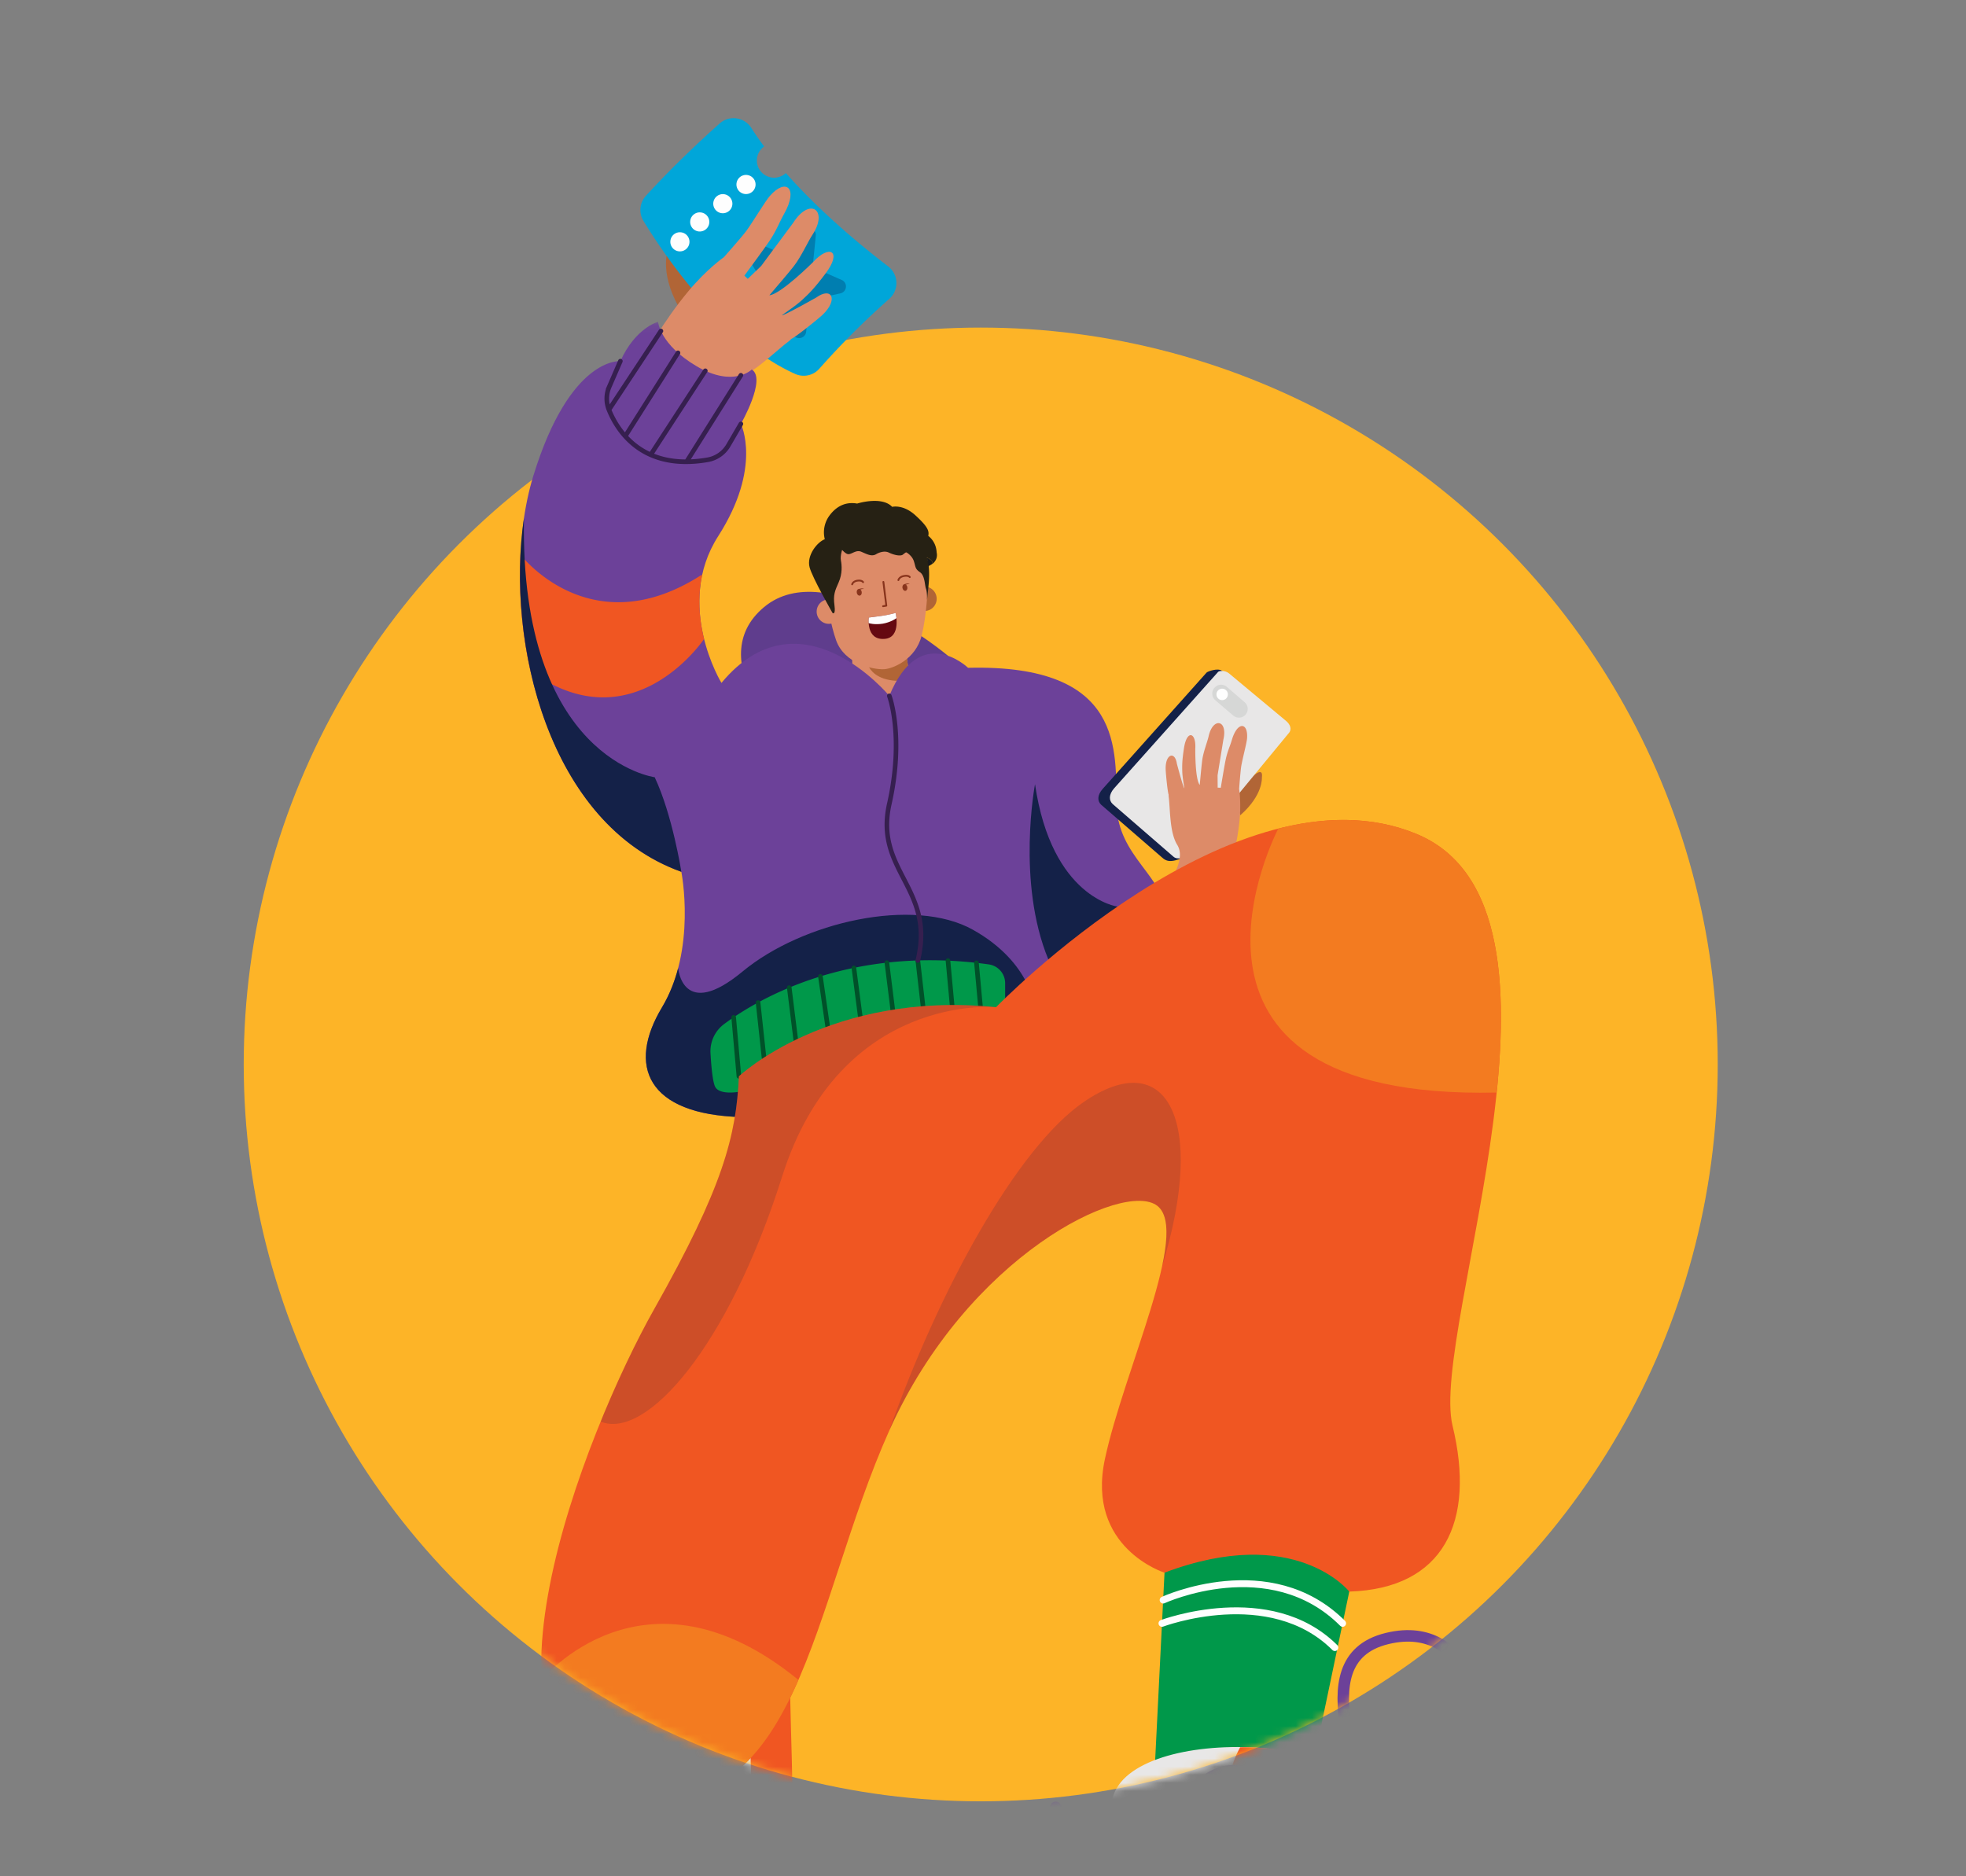 <svg width="242" height="231" xmlns="http://www.w3.org/2000/svg" xmlns:xlink="http://www.w3.org/1999/xlink"><rect width="100%" height="100%" fill="#808080" stroke="none"/><defs><path id="a" d="M0 0h242v231H0z"/><path d="M90.72 256.77c50.103 0 90.72-40.617 90.72-90.72S140.823 0 90.72 0 0 115.947 0 166.05c0 50.103 40.617 90.72 90.72 90.72z" id="c"/><path id="e" d="M0 .133h79.483v97.919H0z"/><path d="M34.858 3.187C19.008 8.753-.95 25.565.474 30.758c1.47 1.872 3.4 3.335 5.875 4.263 12.4 4.65 48.836-15.797 50.143-30.093-.19-2.88-2.643-4.733-7.58-4.733-3.447 0-8.106.903-14.054 2.992" id="g"/><path d="M34.858 3.187C19.008 8.753-.95 25.565.474 30.758c1.47 1.872 3.4 3.335 5.875 4.263 12.4 4.65 48.836-15.797 50.143-30.093-.19-2.88-2.643-4.733-7.58-4.733-3.447 0-8.106.903-14.054 2.992" id="i"/><path d="M34.858 3.187C19.008 8.753-.95 25.565.474 30.758c1.47 1.872 3.4 3.335 5.875 4.263 12.4 4.65 48.836-15.797 50.143-30.093-.19-2.88-2.643-4.733-7.58-4.733-3.447 0-8.106.903-14.054 2.992" id="k"/><path d="M34.858 3.187C19.008 8.753-.95 25.565.474 30.758c1.47 1.872 3.4 3.335 5.875 4.263 12.4 4.65 48.836-15.797 50.143-30.093-.19-2.88-2.643-4.733-7.58-4.733-3.447 0-8.106.903-14.054 2.992" id="m"/><path d="M34.858 3.187C19.008 8.753-.95 25.565.474 30.758c1.47 1.872 3.4 3.335 5.875 4.263 12.4 4.65 48.836-15.797 50.143-30.093-.19-2.88-2.643-4.733-7.58-4.733-3.447 0-8.106.903-14.054 2.992" id="o"/><path d="M34.858 3.187C19.008 8.753-.95 25.565.474 30.758c1.47 1.872 3.4 3.335 5.875 4.263 12.4 4.65 48.836-15.797 50.143-30.093-.19-2.88-2.643-4.733-7.58-4.733-3.447 0-8.106.903-14.054 2.992" id="q"/><path d="M34.858 3.187C19.008 8.753-.95 25.565.474 30.758c1.47 1.872 3.4 3.335 5.875 4.263 12.4 4.65 48.836-15.797 50.143-30.093-.19-2.88-2.643-4.733-7.58-4.733-3.447 0-8.106.903-14.054 2.992" id="s"/><path d="M34.858 3.187C19.008 8.753-.95 25.565.474 30.758c1.47 1.872 3.4 3.335 5.875 4.263 12.4 4.65 48.836-15.797 50.143-30.093-.19-2.88-2.643-4.733-7.58-4.733-3.447 0-8.106.903-14.054 2.992" id="u"/><path d="M34.858 3.187C19.008 8.753-.95 25.565.474 30.758c1.47 1.872 3.4 3.335 5.875 4.263 12.4 4.65 48.836-15.797 50.143-30.093-.19-2.88-2.643-4.733-7.58-4.733-3.447 0-8.106.903-14.054 2.992" id="w"/><path d="M34.858 3.187C19.008 8.753-.95 25.565.474 30.758c1.47 1.872 3.4 3.335 5.875 4.263 12.4 4.65 48.836-15.797 50.143-30.093-.19-2.88-2.643-4.733-7.58-4.733-3.447 0-8.106.903-14.054 2.992" id="y"/><path d="M34.858 3.187C19.008 8.753-.95 25.565.474 30.758c1.47 1.872 3.4 3.335 5.875 4.263 12.4 4.65 48.836-15.797 50.143-30.093-.19-2.88-2.643-4.733-7.58-4.733-3.447 0-8.106.903-14.054 2.992" id="A"/><path d="M34.858 3.187C19.008 8.753-.95 25.565.474 30.758c1.47 1.872 3.4 3.335 5.875 4.263 12.4 4.65 48.836-15.797 50.143-30.093-.19-2.88-2.643-4.733-7.58-4.733-3.447 0-8.106.903-14.054 2.992" id="C"/></defs><g fill="none" fill-rule="evenodd"><mask id="b" fill="#fff"><use xlink:href="#a"/></mask><g mask="url(#b)"><g transform="translate(30 -35)"><circle fill="#FDB427" cx="90.72" cy="166.05" r="90.72"/><mask id="d" fill="#fff"><use xlink:href="#c"/></mask><g mask="url(#d)"><path d="M86.69 115.739s-14.84-12.515-22.646-5.992c-7.804 6.522 2.995 17.211 2.995 17.211l19.65-11.22z" fill="#5F3D8D"/><path d="M73.535 110.312a1.505 1.505 0 1 1-3.006-.122 1.505 1.505 0 0 1 3.006.122" fill="#DD8B68"/><path d="M85.297 108.78a1.504 1.504 0 1 1-3.006-.121 1.504 1.504 0 0 1 3.006.122" fill="#B16536"/><path d="m74.888 115.86.058 2.75s.412 2.394 4.327 2.315c2.729-.056 2.719-2.337 2.719-2.337l-.606-4.292-6.498 1.564z" fill="#DD8B68"/><path d="m81.947 118.268-.471-3.34-4.544 2.108s.46 1.306 2.585 1.688c.991.179 1.766.131 2.43-.456" fill="#B16536"/><path d="M80.776 99.81c-1.93-.262-4.735-.768-7.025.702-2.13 1.367-2.638 3.167-2.638 3.167s.527 6.529 1.81 10.156c1.026 2.9 4.587 3.625 5.906 3.556 1.03-.053 3.884-1.168 4.625-4.155.605-2.445.725-5.467.827-7.327.082-1.502-.283-3.003-1.096-4.268-.57-.888-1.365-1.69-2.41-1.832" fill="#DD8B68"/><path d="M84.263 100.979c.128-.606-.05-1.13-1.576-2.528-1.526-1.4-2.866-1.05-2.866-1.05-1.29-1.365-4.313-.404-4.313-.404-1.18-.21-2.4.127-3.398 1.465-1.092 1.464-.857 3.543.482 4.537.22.06.492-.173.717-.387.226-.214.482.369.956.578.474.21 1.033-.572 1.758-.26.725.312 1.284.63 1.84.29.286-.174.985-.46 1.534-.197.687.33 1.371.44 1.669.301.297-.14.724-.954 2.375-.015.27.155.505.275.709.364.743.33.642.73.642.73s.704-.46.504-1.392a4.186 4.186 0 0 0-.025-.252c-.15-1.2-1.008-1.78-1.008-1.78" fill="#262114"/><path d="M83.208 102.955c-1.223-.418-1.855-.361-2.217-.222.482.148 1.252.607 1.495 1.346.244.74.13.936.754 1.368.623.432.577 1.595.74 2.03.163.433.127 1.39.127 1.39s.198-1.719.235-2.348c.037-.629.054-1.404-.085-2.274-.06-.379-.211-.765-.365-1.084a8.392 8.392 0 0 1-.684-.206" fill="#262114"/><path d="m84.15 103.674-.075-.035c.088.33.161.72.156 1.092a5.65 5.65 0 0 0 .56-.327l-.001-.116c-.024-.142-.143-.394-.64-.614" fill="#1A1A1A"/><path d="M71.563 101.369c-.954.342-2.305 2.008-1.905 3.487.357 1.32 2.82 5.608 2.82 5.608s.407.348.239-.943c-.17-1.29.051-1.772.52-2.833.47-1.061.386-2.113.275-2.679-.112-.566.173-1.65.452-1.9-.53-.394-2.25-.088-2.395-.73l-.006-.01z" fill="#262114"/><path d="M81.085 107.384c.038.225.204.384.37.356.165-.028.269-.233.23-.458-.038-.224-.203-.383-.369-.355-.166.028-.27.233-.231.457" fill="#88341C"/><path d="M81.267 106.941s.196-.08.394-.097a.582.582 0 0 1 .329.063s-.165-.008-.302.023a1.515 1.515 0 0 0-.258.086l-.163-.075zm-5.802 1.031c.039.225.204.384.37.356.166-.029.27-.234.231-.459-.039-.223-.204-.382-.37-.354-.165.028-.269.233-.23.457" fill="#88341C"/><path d="M75.642 107.542s.196-.081.393-.098a.585.585 0 0 1 .33.064s-.165-.009-.302.023c-.138.031-.258.086-.258.086l-.163-.075zm-.748-.49a.11.11 0 0 1-.109-.14c.006-.02.132-.458.756-.535.615-.076.782.213.799.246a.112.112 0 0 1-.049.15.111.111 0 0 1-.149-.045c-.005-.008-.123-.185-.574-.128-.469.057-.564.359-.568.372a.113.113 0 0 1-.106.08m5.706-.522a.111.111 0 0 1-.124-.135c.004-.02.112-.465.757-.588.64-.125.829.152.849.184a.112.112 0 0 1-.188.121c-.006-.008-.147-.176-.619-.085-.495.094-.578.406-.58.418a.114.114 0 0 1-.095.085m-1.896 3.217a.112.112 0 0 1-.113-.093.111.111 0 0 1 .091-.13l.293-.05-.348-2.816a.113.113 0 0 1 .098-.125.115.115 0 0 1 .125.097l.361 2.923a.113.113 0 0 1-.092.124l-.4.068a.07.07 0 0 1-.015.002" fill="#88341C"/><path d="M76.944 111.028s.61-.07 1.592-.206c.98-.137 1.707-.36 1.707-.36s.736 3.018-1.34 3.193c-2.35.198-1.959-2.627-1.959-2.627" fill="#650911"/><path d="M78.67 111.782c.875-.143 1.68-.629 1.673-.697-.04-.367-.1-.624-.1-.624s-.727.224-1.708.361c-.98.137-1.59.206-1.59.206s-.04.285-.018.668c.003.051.776.244 1.744.086" fill="#FEFEFE"/><path d="m113.344 228.621-1.782 35.681H129.1l6.986-33.353s-5.506-19.082-22.742-2.328" fill="#00984A"/><path d="M45.224 255.473s-10.214 20.14 7.011 21.521c17.427 1.398 15.47-12.105 15.034-32.976l-22.045 11.455z" fill="#F05622"/><path d="M52.235 276.994c13.056 1.047 15.232-6.27 15.32-18.782-.951 12.775-7.27 17.001-14.673 16.172-11.487-1.287-9.423-14.449-9.423-14.449-1.906 6.018-3.232 16.096 8.776 17.06" fill="#142148"/><path d="m48.297 255.365-.787 5.19s5.73-1.836 14.742 1.089c0 0 .45-6.866 0-12.605-.45-5.74-13.054-2.878-13.955 6.326" fill="#E8E7E7"/><path d="M52.197 65.875s-1.165 3.028 1.87 7.795l2.075-2.88s-3.388-8.517-3.945-4.915" fill="#B16536"/><path d="M79.328 67.798c-3.052-2.33-8.25-6.574-12.596-11.492a2.12 2.12 0 0 1-3.554-1.783 2.113 2.113 0 0 1 .885-1.491 37.429 37.429 0 0 1-1.573-2.271c-.857-1.349-2.711-1.622-3.906-.56-2.217 1.97-5.669 5.178-9.079 8.907a2.588 2.588 0 0 0-.3 3.093c2.521 4.135 9.686 14.807 18.688 18.842a2.568 2.568 0 0 0 2.969-.658 99.2 99.2 0 0 1 8.6-8.589 2.587 2.587 0 0 0-.134-3.998" fill="#00A6D9"/><path d="M54.862 64.903a1.177 1.177 0 1 0-2.34-.264 1.177 1.177 0 0 0 2.34.264m2.442-2.447a1.177 1.177 0 1 0-2.34-.265 1.177 1.177 0 0 0 2.34.265m2.836-2.212a1.177 1.177 0 1 0-2.338-.265 1.177 1.177 0 0 0 2.338.265m2.858-2.397a1.177 1.177 0 1 0-2.34-.265 1.177 1.177 0 0 0 2.34.265" fill="#FEFEFE"/><path d="m62.721 64.686 3.579 1.572 2.6-2.918c.562-.63 1.602-.173 1.518.667l-.39 3.89 3.58 1.572c.773.34.66 1.47-.165 1.65l-3.202.696a.87.87 0 0 0-.681.765l-.327 3.26c-.084.84-1.194 1.081-1.62.352l-1.97-3.376-3.82.832c-.826.18-1.398-.802-.836-1.431l2.601-2.919-1.97-3.375c-.426-.73.33-1.577 1.102-1.237" fill="#007EB0"/><path d="M40.612 94.438C46 86.199 48.613 78.24 54.705 70.888c2.31-2.789 4.407-4.229 4.407-4.229s2.3-2.596 2.776-3.26c.937-1.308 2.297-3.617 2.88-4.282 1.975-2.253 3.561-.974 1.737 2.234-.56.988-.923 2.044-1.816 3.357-.609.893-2.101 2.928-3.061 4.228.136.129.275.259.416.394l1.648-1.581 3.951-5.327c2.055-3.211 4.345-1.549 2.375 1.463-.605.926-1.385 2.709-2.323 3.908-.55.704-1.91 2.303-2.992 3.563.009 0 .015-.003.023-.005 1.411-.154 5.335-4.06 5.335-4.06 2.038-2.257 3.647-1.396 1.567 1.37-1.417 1.886-2.058 2.501-2.966 3.336-.476.437-1.508 1.181-2.413 1.811.11.142 4.214-2.171 4.214-2.171 1.922-1.391 2.788.249.742 2.167-.5.47-3.35 2.76-3.836 2.94-.029.033-.033.08-.07.107-1.973 1.461-4.91 4.572-7.59 5.177-4.064.916-3.781 8.044-9.058 17.817 0 0-12.022-2.375-10.039-5.407" fill="#DD8B68"/><g transform="translate(34 74.49)"><mask id="f" fill="#fff"><use xlink:href="#e"/></mask><path d="M19.869 67.844s1.908 9.538-2.384 16.692c-4.293 7.153-1.908 13.194 9.856 13.512 11.764.318 52.15-19.941 52.142-24.8-.008-4.857-5.882-7.153-6.04-13.67-.16-6.519 1.112-17.328-18.282-16.852 0 0-5.909-5.712-9.695 3.455 0 0-10.961-13.286-20.66-1.594 0 0-5.846-9.567-.398-18.07 5.447-8.503 2.79-13.817 2.79-13.817s3.193-5.562 1.339-6.696c0 0-2.266 2.267-6.8-.412C17.207 2.914 17 .132 17 .132s-2.782.722-4.636 4.842c0 0-6.18-.618-10.713 14.113-4.533 14.73-.133 42.196 18.218 48.757" fill="#6C4199" mask="url(#f)"/></g><path d="M125.33 130.727s.178 2.158-2.66 4.642l-.79-2.233s3.769-4.82 3.45-2.41" fill="#B16536"/><path d="m120.432 117.603 6.455 6.242c.53.441.765 1.07.28 1.56l-11.375 15.13c-1.791.771-2.3.447-2.766.023l-7.477-6.478c-.476-.434-.514-1.17.19-1.962l12.78-14.31c.148-.161 1.426-.61 1.913-.205" fill="#142148"/><path d="m121.295 117.914 7.013 5.845c.53.442.765 1.07.28 1.56l-12.25 14.863c-.443.447-1.426.715-1.892.29l-7.477-6.477c-.476-.434-.514-1.171.19-1.962l12.781-14.31c.148-.162.868-.215 1.355.19" fill="#E8E7E7"/><path d="m119.51 119.656-.008.01a1.08 1.08 0 0 0 .098 1.547l2.23 1.905a1.08 1.08 0 0 0 1.406-1.638l-2.22-1.916a1.08 1.08 0 0 0-1.505.092" fill="#D6D7D6"/><path d="M120.927 120.998a.703.703 0 1 0-.975-1.014.703.703 0 0 0 .975 1.014" fill="#FEFEFE"/><path d="M117.85 153.91c1.433-6.412 4.024-11.366 4.707-17.704.258-2.402-.03-4.075-.03-4.075s.172-2.309.268-2.846c.19-1.057.66-2.782.708-3.37.158-1.994-1.192-2.157-1.878.208-.21.728-.547 1.393-.76 2.432-.143.706-.422 2.368-.598 3.432a62.433 62.433 0 0 0-.381-.016l-.011-1.524.71-4.37c.578-2.477-1.282-2.799-1.806-.455-.162.721-.651 1.924-.789 2.931-.08.59-.212 1.985-.311 3.09-.004-.005-.005-.01-.009-.014-.583-.747-.54-4.442-.54-4.442.131-2.025-1.03-2.394-1.386-.112-.242 1.556-.238 2.148-.214 2.972.012.43.136 1.27.256 1.997-.119.014-.923-3.026-.923-3.026-.23-1.567-1.417-1.219-1.381.653.008.458.238 2.887.378 3.204-.002.029-.022.053-.018.083.22 1.624.098 4.476 1.056 6.04 1.453 2.371-2.088 5.553-4.307 12.626 0 0 6.732 4.646 7.26 2.286" fill="#DD8B68"/><path d="M56.668 113.665c-.552-2.223-.846-4.936-.262-7.755l-.005-.162c-13.671 8.851-22.287-2.4-22.339-2.467a54.545 54.545 0 0 0 1.236 14.331c12.641 9.146 21.37-3.947 21.37-3.947" fill="#F05622"/><path d="M97.403 131.545s-2.292 12.041 1.638 21.57c3.93 9.53 8.514-6.502 8.514-6.502s-8.105-1.038-10.152-15.068M34.495 98.793c-2.254 15.243 3.02 37.693 19.374 43.54 0 0-1.076-6.958-3.281-11.644 0 0-16.61-2.183-16.093-31.896m55.267 50.676c-7.287-4.08-20.986-.972-28.37 5.149-7.384 6.12-7.917-.427-7.917-.427-.43 1.642-1.066 3.294-1.99 4.834-4.293 7.153-1.908 13.195 9.856 13.512 6.854.186 23.425-6.615 36.062-13.285 0-.009-.36-5.705-7.641-9.783" fill="#142148"/><path d="M60.831 169.435s-2.202.385-2.773-.586c-.33-.56-.509-2.575-.602-4.181a4.174 4.174 0 0 1 1.682-3.593c4.134-3.066 15.39-9.741 32.568-7.343a2.34 2.34 0 0 1 2.02 2.315v3.402l-32.895 9.986z" fill="#00984A"/><path stroke="#005129" stroke-width=".567" stroke-linecap="round" d="m82.977 153.247.636 5.594m6.584-5.298.485 5.297m-3.993-5.569.505 5.464m-8.024-5.217.721 5.798m-4.783-5.156.782 5.98m-4.904-4.928.892 6.154m-4.726-4.772.801 6.423m-4.641-4.587.732 6.774m-3.734-4.957.645 7.264"/><path d="M60.956 167.512s11.15-10.563 31.652-8.513c0 0 29.51-30.477 51.715-21.344 22.204 9.132 1.61 61.062 4.476 72.88 2.865 11.819-1.074 20.055-12.713 20.414 0 0-6.626-8.416-22.742-2.328 0 0-9.67-3.044-7.342-13.967 2.328-10.923 10.565-28.03 6.447-31.206-4.12-3.175-23.338 6.138-32.983 27.67-9.644 21.532-10.99 48.895-32.298 44.858-21.307-4.038-5.158-44.716 3.365-59.815 8.522-15.098 10.08-21.34 10.423-28.649" fill="#F05622"/><path d="M60.956 167.512c-.344 7.308-1.9 13.55-10.423 28.65-1.977 3.501-4.364 8.379-6.598 13.856 5.562 2.3 15.677-9.107 22.334-30.16 7.18-22.709 26.34-20.86 26.34-20.86-20.502-2.05-31.653 8.514-31.653 8.514m51.492 15.936c1.426 1.099 1.37 3.868.593 7.47 5.556-18.139.547-27.295-9.71-20.2-8.161 5.646-17.759 23.087-23.865 40.4 9.644-21.532 28.864-30.845 32.982-27.67" fill="#142148" opacity=".16"/><path d="M79.466 120.67s1.873 4.948 0 13.31c-1.851 8.26 5.67 10.377 3.51 19.267M46.364 79.463l-1.366 3.144a3.674 3.674 0 0 0-.044 2.839c1.07 2.646 4.163 7.548 12.16 6.159 1.068-.186 2-.84 2.546-1.777l1.538-2.639M50.091 90.99l6.729-10.34m-2.308 11.196 6.686-10.644M46.96 88.704l6.495-10.263m-8.5 7.004 6.398-9.693" stroke="#361F4F" stroke-width=".567" stroke-linecap="round"/><path d="M133.714 253.82s2.761-1.198 1.96-6.126c-.8-4.927-.493-9.608 5.05-10.963 5.543-1.355 8.315 1.786 9.363 3.572" stroke="#6C4199" stroke-width="1.416" stroke-linecap="round"/><path d="M106.954 256.375c1.147-4.59 9.294-6.708 17.722-6.22 8.428.49 9.038 3.665 9.038 3.665s23.085-9.282 29.802 4.764c6.718 14.046-35.856 39.18-49.467 34.077-11.787-4.42-10.95-20.855-7.095-36.286" fill="#E8E7E7"/><path d="M133.714 253.82s-.61-3.176-9.038-3.665a27.81 27.81 0 0 0-2.019-.04c-2.83 5.127-1.195 10.884-1.195 10.884 4.908-3.961 12.252-7.179 12.252-7.179" fill="#F05622"/><path d="m146.414 282.798 16.594-16.197c1.362-2.86 1.663-5.603.508-8.018-.857-1.792-1.981-3.203-3.29-4.303 0 0-10.634-4.938-46.262 15.75 0 0 .242-13.599-8.499-6.736-2.334 13.141-1.447 25.605 8.584 29.366.268.1.548.188.838.266l30.442-9.442c.364-.227.726-.455 1.085-.686" fill="#F05622"/><path d="M114.05 292.66c12.4 4.65 48.836-15.797 50.142-30.093-.323-4.89-7.168-6.821-21.634-1.74-15.85 5.565-35.807 22.377-34.385 27.57 1.47 1.872 3.402 3.335 5.877 4.263" fill="#142148"/><g transform="translate(107.7 257.64)"><mask id="h" fill="#fff"><use xlink:href="#g"/></mask><path stroke="#1B4588" stroke-width=".63" mask="url(#h)" d="m8.246-44.71 47.335 69.754"/></g><g transform="translate(107.7 257.64)"><mask id="j" fill="#fff"><use xlink:href="#i"/></mask><path stroke="#1B4588" stroke-width=".63" mask="url(#j)" d="m9.818-50.281 47.335 69.754"/></g><g transform="translate(107.7 257.64)"><mask id="l" fill="#fff"><use xlink:href="#k"/></mask><path stroke="#1B4588" stroke-width=".63" mask="url(#l)" d="m11.39-55.852 47.334 69.753"/></g><g transform="translate(107.7 257.64)"><mask id="n" fill="#fff"><use xlink:href="#m"/></mask><path stroke="#1B4588" stroke-width=".63" mask="url(#n)" d="m6.675-39.138 51.283 75.574"/></g><g transform="translate(107.7 257.64)"><mask id="p" fill="#fff"><use xlink:href="#o"/></mask><path stroke="#1B4588" stroke-width=".63" mask="url(#p)" d="m5.102-33.567 51.463 75.838"/></g><g transform="translate(107.7 257.64)"><mask id="r" fill="#fff"><use xlink:href="#q"/></mask><path stroke="#1B4588" stroke-width=".63" mask="url(#r)" d="m3.531-27.995 60.712 89.468"/></g><g transform="translate(107.7 257.64)"><mask id="t" fill="#fff"><use xlink:href="#s"/></mask><path stroke="#1B4588" stroke-width=".63" mask="url(#t)" d="m1.959-22.424 60.713 89.468"/></g><g transform="translate(107.7 257.64)"><mask id="v" fill="#fff"><use xlink:href="#u"/></mask><path stroke="#1B4588" stroke-width=".63" mask="url(#v)" d="m.387-16.853 60.712 89.469"/></g><g transform="translate(107.7 257.64)"><mask id="x" fill="#fff"><use xlink:href="#w"/></mask><path stroke="#1B4588" stroke-width=".63" mask="url(#x)" d="m-1.185-11.281 60.713 89.468"/></g><g transform="translate(107.7 257.64)"><mask id="z" fill="#fff"><use xlink:href="#y"/></mask><path stroke="#1B4588" stroke-width=".63" mask="url(#z)" d="m-2.757-5.71 60.713 89.469"/></g><g transform="translate(107.7 257.64)"><mask id="B" fill="#fff"><use xlink:href="#A"/></mask><path stroke="#1B4588" stroke-width=".63" mask="url(#B)" d="M-4.329-.138 56.384 89.33"/></g><g transform="translate(107.7 257.64)"><mask id="D" fill="#fff"><use xlink:href="#C"/></mask><path stroke="#1B4588" stroke-width=".63" mask="url(#D)" d="m-5.9 5.433 60.712 89.469"/></g><path d="M122.149 253.021s-4.333-.439-5.685 4.548c-1.546 5.708-3.922 7.54-8.363 7.3-4.44-.24-7.672-3.052-8.15-7.36" stroke="#6C4199" stroke-width="1.416" stroke-linecap="round"/><path d="M113.176 231.991s13.171-6.07 22.09 2.868" stroke="#FEFEFE" stroke-width=".85" stroke-linecap="round"/><path d="M113.032 234.859s13.28-4.995 21.279 2.984" stroke="#FEFEFE" stroke-width=".85" stroke-linecap="round"/><path d="M144.323 137.655c-5.401-2.222-11.235-2.099-16.97-.642 0 0-17.598 33.487 26.877 32.497 1.473-14.301.344-27.639-9.907-31.855M36.664 241.825c.406 7.285 3.335 12.792 10.504 14.15 11.161 2.115 16.845-4.385 21.113-14.15-19.005-15.526-31.617 0-31.617 0" fill="#F37B20"/></g></g></g></g></svg>